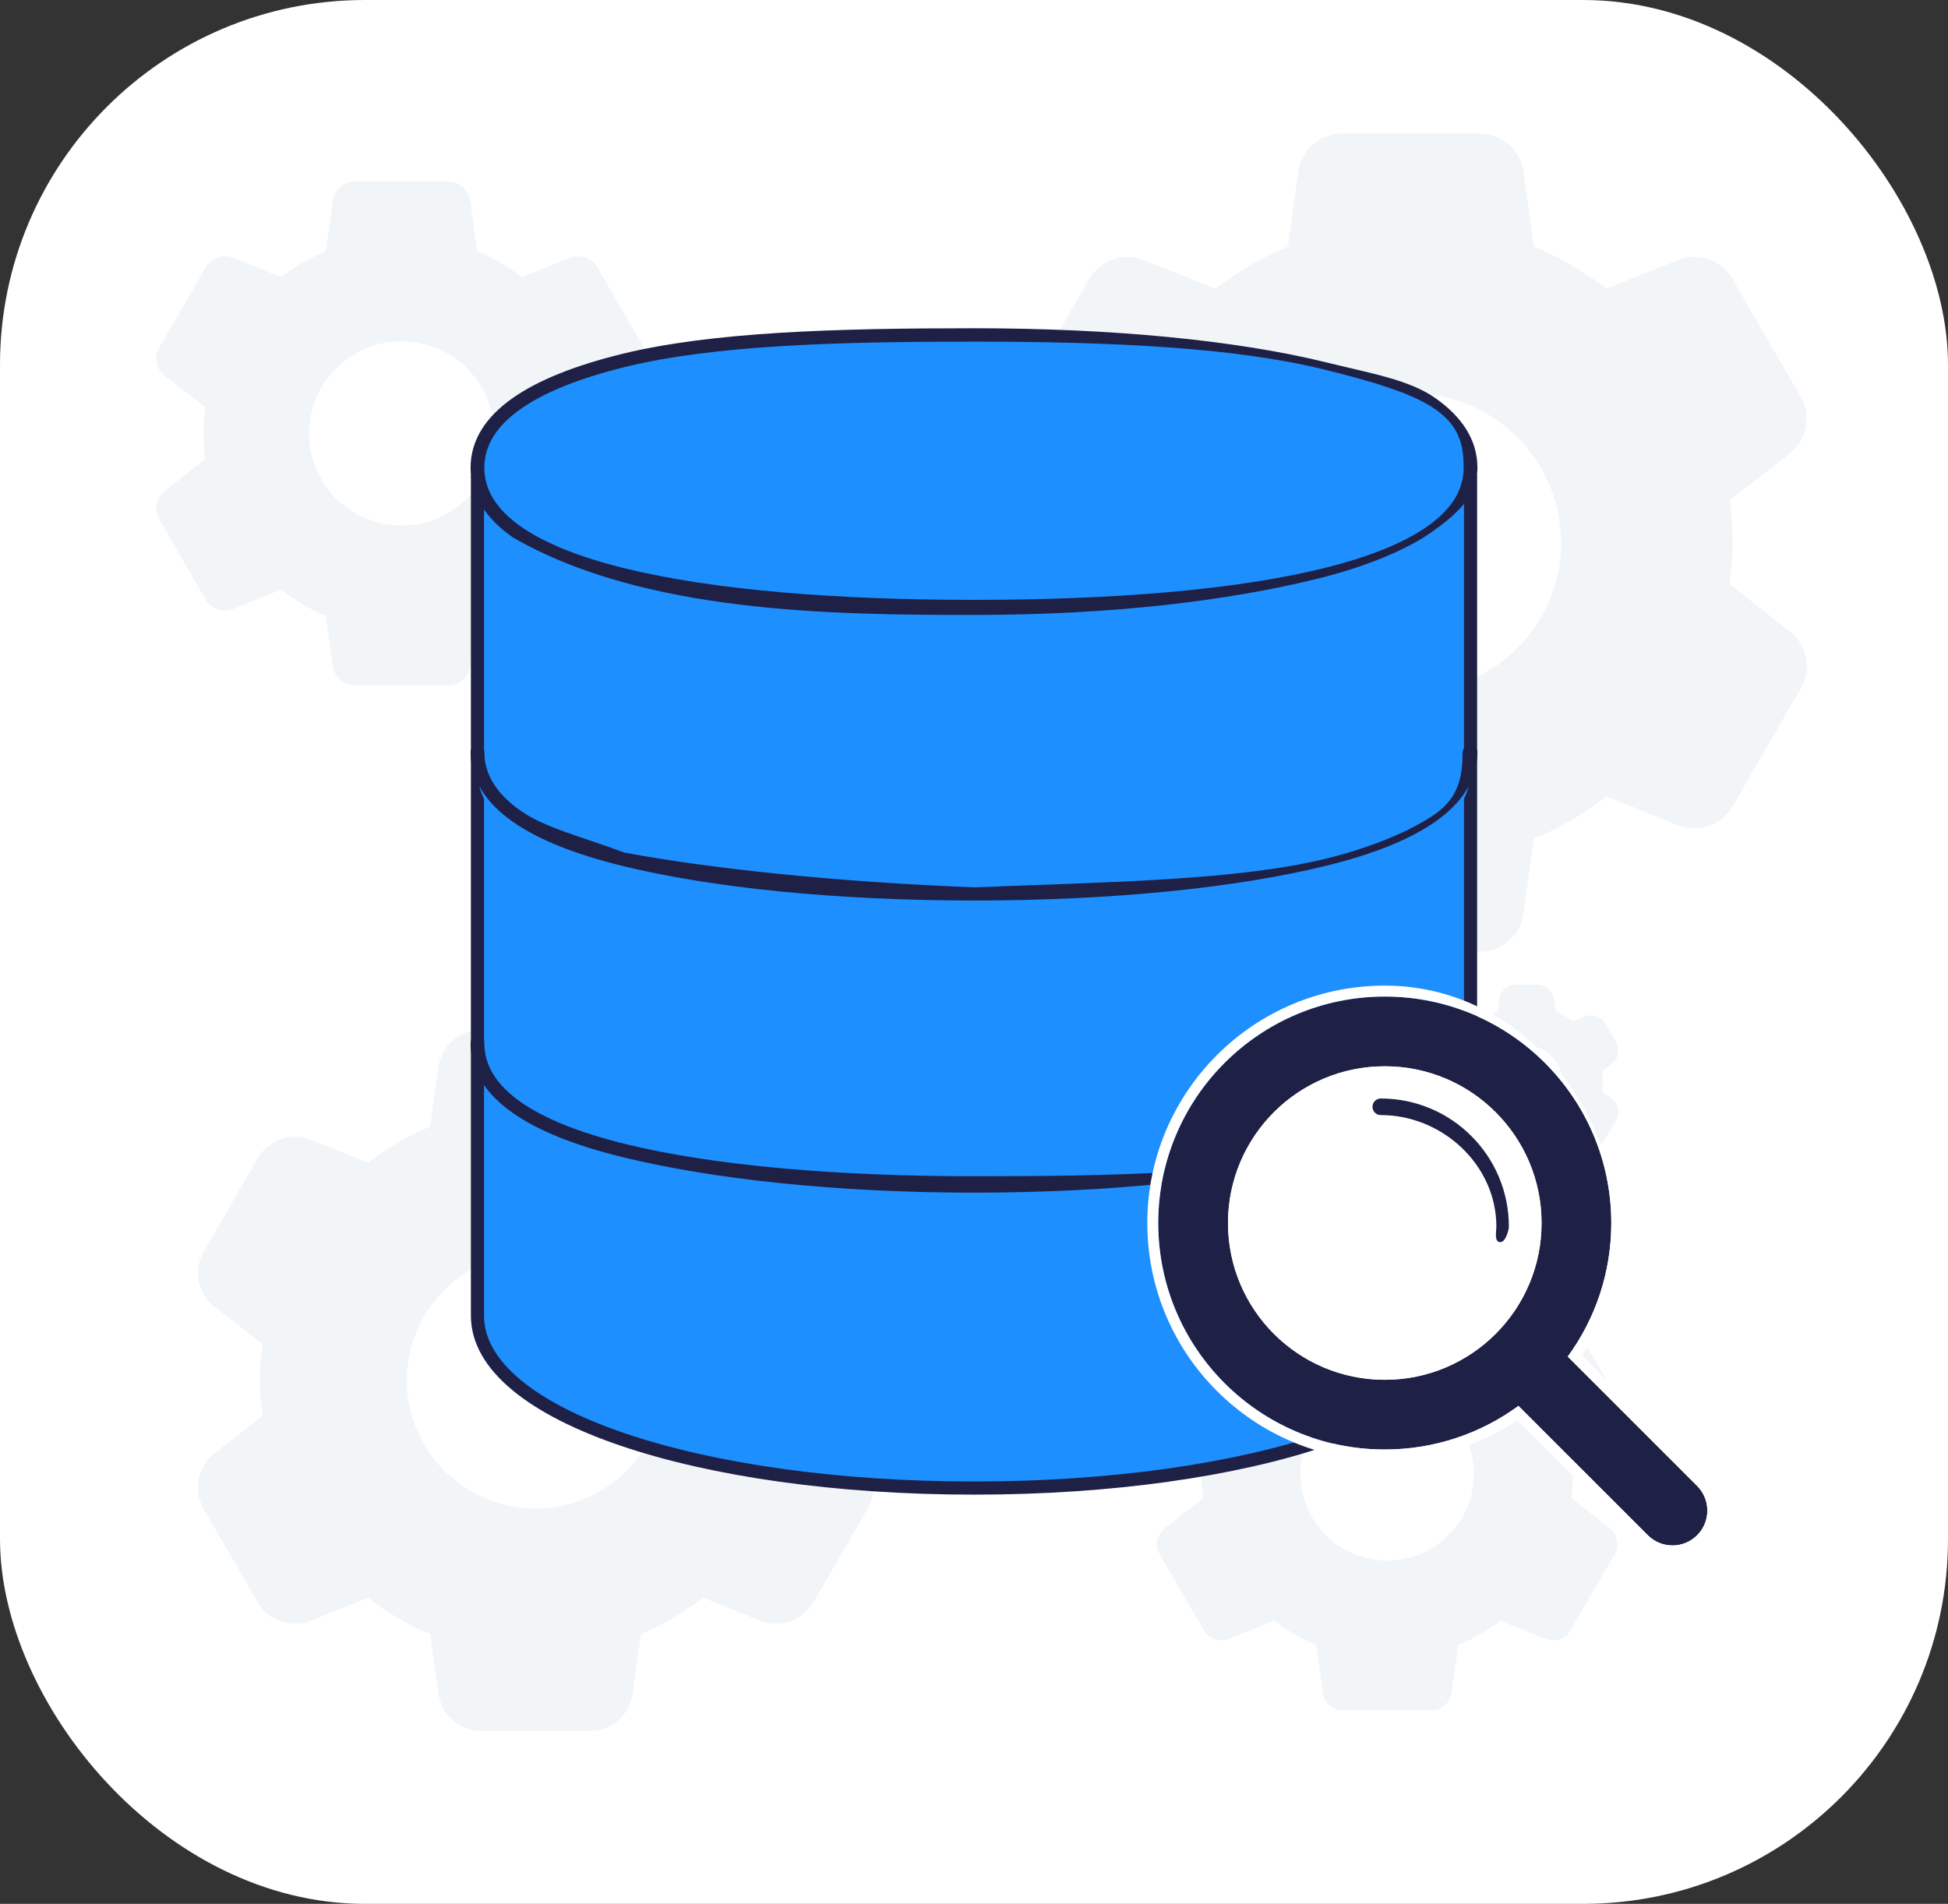<svg width="178" height="174" viewBox="0 0 178 174" fill="none" xmlns="http://www.w3.org/2000/svg">
<rect x="0" y="0" width="178" height="174" fill="#333333" stroke="none"/>
<rect width="178" height="174" rx="33.341" fill="white"/>
<path d="M36.691 48.03C34.45 48.03 32.301 47.143 30.717 45.566C29.133 43.988 28.243 41.848 28.243 39.617C28.243 37.386 29.133 35.246 30.717 33.668C32.301 32.091 34.45 31.204 36.691 31.204C38.931 31.204 41.08 32.091 42.664 33.668C44.248 35.246 45.138 37.386 45.138 39.617C45.138 41.848 44.248 43.988 42.664 45.566C41.08 47.143 38.931 48.03 36.691 48.03ZM54.624 41.949C54.721 41.179 54.793 40.41 54.793 39.617C54.793 38.824 54.721 38.031 54.624 37.213L58.315 34.374C59.117 33.757 59.338 32.641 58.831 31.765L54.581 24.422C54.079 23.555 53.017 23.188 52.087 23.56L47.697 25.316C46.442 24.378 45.138 23.561 43.618 22.96L42.968 18.327C42.829 17.331 41.977 16.591 40.971 16.591H32.41C31.404 16.591 30.552 17.331 30.413 18.327L29.763 22.96C28.243 23.561 26.939 24.378 25.684 25.316L21.294 23.56C20.364 23.188 19.302 23.555 18.8 24.422L14.55 31.765C14.043 32.641 14.264 33.757 15.066 34.374L18.757 37.213C18.66 38.031 18.588 38.824 18.588 39.617C18.588 40.41 18.66 41.179 18.757 41.949L15.044 44.858C14.252 45.477 14.039 46.586 14.542 47.456L18.797 54.806C19.3 55.676 20.366 56.042 21.298 55.666L25.684 53.894C26.939 54.856 28.243 55.673 29.763 56.274L30.413 60.907C30.552 61.903 31.404 62.644 32.41 62.644H40.971C41.977 62.644 42.829 61.903 42.968 60.907L43.618 56.274C45.138 55.649 46.442 54.856 47.697 53.894L52.083 55.666C53.015 56.042 54.081 55.676 54.584 54.806L58.839 47.456C59.343 46.586 59.129 45.477 58.337 44.858L54.624 41.949Z" fill="#F2F5F8"/>
<path d="M48.938 137.861C45.821 137.861 42.83 136.628 40.626 134.432C38.421 132.237 37.182 129.259 37.182 126.154C37.182 123.049 38.421 120.072 40.626 117.876C42.83 115.681 45.821 114.447 48.938 114.447C52.056 114.447 55.047 115.681 57.251 117.876C59.456 120.072 60.695 123.049 60.695 126.154C60.695 129.259 59.456 132.237 57.251 134.432C55.047 136.628 52.056 137.861 48.938 137.861ZM73.895 129.399C74.029 128.328 74.13 127.258 74.13 126.154C74.13 125.05 74.029 123.947 73.895 122.809L78.253 119.457C79.815 118.255 80.245 116.082 79.257 114.377L74.321 105.848C73.344 104.16 71.275 103.445 69.463 104.169L64.255 106.252C62.508 104.948 60.695 103.811 58.578 102.974L57.81 97.493C57.538 95.553 55.879 94.11 53.92 94.11H43.956C41.998 94.11 40.339 95.553 40.067 97.493L39.298 102.974C37.182 103.811 35.368 104.948 33.622 106.252L28.413 104.169C26.602 103.445 24.533 104.16 23.556 105.848L18.62 114.377C17.633 116.082 18.062 118.255 19.624 119.457L23.982 122.809C23.848 123.947 23.747 125.05 23.747 126.154C23.747 127.258 23.848 128.328 23.982 129.399L19.581 132.846C18.04 134.054 17.624 136.211 18.604 137.905L23.55 146.45C24.53 148.143 26.606 148.857 28.42 148.124L33.622 146.023C35.368 147.361 37.182 148.498 39.298 149.334L40.067 154.816C40.339 156.756 41.998 158.198 43.956 158.198H53.92C55.879 158.198 57.538 156.756 57.81 154.816L58.578 149.334C60.695 148.465 62.508 147.361 64.255 146.023L69.457 148.124C71.271 148.857 73.347 148.143 74.327 146.45L79.273 137.905C80.253 136.211 79.837 134.054 78.296 132.846L73.895 129.399Z" fill="#F2F5F8"/>
<path d="M139.505 102.058C138.645 102.058 137.82 101.718 137.211 101.112C136.603 100.506 136.261 99.685 136.261 98.828C136.261 97.972 136.603 97.15 137.211 96.544C137.82 95.939 138.645 95.598 139.505 95.598C140.365 95.598 141.19 95.939 141.798 96.544C142.407 97.15 142.748 97.972 142.748 98.828C142.748 99.685 142.407 100.506 141.798 101.112C141.19 101.718 140.365 102.058 139.505 102.058ZM146.39 99.723C146.428 99.428 146.455 99.133 146.455 98.828C146.455 98.524 146.428 98.219 146.39 97.905L147.276 97.224C147.888 96.753 148.057 95.901 147.67 95.233L146.705 93.567C146.322 92.905 145.512 92.625 144.802 92.909L143.731 93.337C143.249 92.977 142.748 92.664 142.165 92.433L142.008 91.313C141.901 90.553 141.251 89.987 140.483 89.987H138.527C137.759 89.987 137.109 90.553 137.002 91.313L136.845 92.433C136.261 92.664 135.761 92.977 135.279 93.337L134.208 92.909C133.498 92.625 132.687 92.905 132.304 93.567L131.34 95.233C130.953 95.901 131.122 96.753 131.734 97.224L132.619 97.905C132.582 98.219 132.555 98.524 132.555 98.828C132.555 99.133 132.582 99.428 132.619 99.723L131.717 100.43C131.113 100.903 130.95 101.749 131.334 102.413L132.302 104.085C132.686 104.749 133.5 105.029 134.211 104.741L135.279 104.31C135.761 104.679 136.261 104.993 136.845 105.224L137.002 106.344C137.109 107.104 137.759 107.669 138.527 107.669H140.483C141.251 107.669 141.901 107.104 142.008 106.344L142.165 105.224C142.748 104.984 143.249 104.679 143.731 104.31L144.799 104.741C145.51 105.029 146.324 104.749 146.708 104.085L147.676 102.413C148.06 101.749 147.897 100.903 147.293 100.43L146.39 99.723Z" fill="#F2F5F8"/>
<path d="M126.756 142.616C124.655 142.616 122.64 141.785 121.155 140.305C119.669 138.826 118.835 136.819 118.835 134.727C118.835 132.635 119.669 130.628 121.155 129.149C122.64 127.67 124.655 126.839 126.756 126.839C128.857 126.839 130.872 127.67 132.358 129.149C133.843 130.628 134.678 132.635 134.678 134.727C134.678 136.819 133.843 138.826 132.358 140.305C130.872 141.785 128.857 142.616 126.756 142.616ZM143.573 136.913C143.664 136.192 143.731 135.471 143.731 134.727C143.731 133.983 143.664 133.24 143.573 132.473L147.058 129.793C147.796 129.224 148 128.196 147.533 127.39L143.518 120.454C143.056 119.655 142.077 119.317 141.221 119.659L137.077 121.317C135.9 120.438 134.678 119.671 133.252 119.108L132.639 114.735C132.51 113.817 131.726 113.135 130.799 113.135H122.713C121.787 113.135 121.002 113.817 120.874 114.735L120.261 119.108C118.835 119.671 117.612 120.438 116.436 121.317L112.292 119.659C111.435 119.317 110.457 119.655 109.995 120.454L105.98 127.39C105.513 128.196 105.716 129.224 106.455 129.793L109.94 132.473C109.849 133.24 109.781 133.983 109.781 134.727C109.781 135.471 109.849 136.192 109.94 136.913L106.435 139.659C105.706 140.23 105.509 141.251 105.973 142.052L109.992 148.996C110.455 149.797 111.437 150.134 112.295 149.788L116.436 148.115C117.612 149.017 118.835 149.783 120.261 150.347L120.874 154.72C121.002 155.637 121.787 156.319 122.713 156.319H130.799C131.726 156.319 132.51 155.637 132.639 154.72L133.252 150.347C134.678 149.761 135.9 149.017 137.077 148.115L141.217 149.788C142.075 150.134 143.057 149.797 143.521 148.996L147.54 142.052C148.004 141.251 147.807 140.23 147.078 139.659L143.573 136.913Z" fill="#F2F5F8"/>
<path d="M128.922 63.265C125.283 63.265 121.793 61.825 119.22 59.263C116.647 56.7 115.201 53.225 115.201 49.601C115.201 45.978 116.647 42.502 119.22 39.94C121.793 37.377 125.283 35.938 128.922 35.938C132.561 35.938 136.051 37.377 138.624 39.94C141.197 42.502 142.643 45.978 142.643 49.601C142.643 53.225 141.197 56.7 138.624 59.263C136.051 61.825 132.561 63.265 128.922 63.265ZM158.049 53.388C158.206 52.139 158.324 50.89 158.324 49.601C158.324 48.313 158.206 47.025 158.049 45.697L163.52 41.489C165.123 40.256 165.564 38.026 164.55 36.276L158.306 25.488C157.303 23.755 155.181 23.021 153.322 23.765L146.798 26.373C144.76 24.851 142.643 23.524 140.173 22.548L139.209 15.673C138.93 13.683 137.228 12.203 135.218 12.203H122.626C120.617 12.203 118.914 13.683 118.635 15.673L117.671 22.548C115.201 23.524 113.085 24.851 111.046 26.373L104.523 23.765C102.664 23.021 100.541 23.755 99.538 25.488L93.294 36.276C92.281 38.026 92.722 40.256 94.325 41.489L99.795 45.697C99.638 47.025 99.521 48.313 99.521 49.601C99.521 50.89 99.638 52.139 99.795 53.388L94.281 57.708C92.699 58.947 92.272 61.161 93.278 62.9L99.532 73.704C100.537 75.442 102.668 76.174 104.529 75.422L111.046 72.79C113.085 74.352 115.201 75.679 117.671 76.655L118.635 83.529C118.914 85.519 120.617 87 122.626 87H135.218C137.228 87 138.93 85.519 139.209 83.529L140.173 76.655C142.643 75.64 144.76 74.352 146.798 72.79L153.315 75.422C155.176 76.174 157.307 75.442 158.312 73.704L164.566 62.9C165.572 61.161 165.145 58.947 163.564 57.708L158.049 53.388Z" fill="#F2F5F8"/>
<path d="M134.372 43.551V120.252C134.372 129.426 114.059 136 89.001 136C63.942 136 43.629 129.426 43.629 120.252V43.551" fill="#1D8FFF"/>
<path d="M134.372 43.551V120.252C134.372 129.426 114.059 136 89.001 136C63.942 136 43.629 129.426 43.629 120.252V43.551" stroke="#1E2045" stroke-width="1.2" stroke-linecap="round" stroke-linejoin="round"/>
<path d="M134.372 95.337C134.372 104.51 114.059 108.028 89.001 108.028C63.942 108.028 43.629 104.51 43.629 95.337M134.372 70.424C134.372 79.597 114.059 83.116 89.001 83.116C63.942 83.116 43.629 79.597 43.629 70.424" fill="#1D8FFF"/>
<path fill-rule="evenodd" clip-rule="evenodd" d="M43.628 68.12C43.975 68.12 44.257 68.394 44.257 68.732C44.257 70.769 45.372 72.544 47.563 74.09C49.766 75.644 53 76.42 57.072 77.925C65.207 79.433 76.489 80.6 89 81.1C101.511 80.6 113.102 80.465 121.237 78.457C125.309 77.452 128.972 75.926 131.175 74.372C133.366 72.826 133.646 70.769 133.646 68.732C133.646 68.394 134.025 68.12 134.372 68.12C134.719 68.12 135 68.394 135 68.732C135 71.281 133.576 73.386 131.175 75.08C128.786 76.765 125.376 78.089 121.237 79.11C112.952 81.155 101.548 82.3 89 82.3C76.452 82.3 65.048 81.155 56.763 79.11C52.624 78.089 49.214 76.765 46.825 75.08C44.424 73.386 43 71.281 43 68.732C43 68.394 43.281 68.12 43.628 68.12ZM43.628 94.733C43.975 94.733 44.257 95.007 44.257 95.344C44.257 97.381 45.372 99.157 47.563 100.703C49.766 102.257 53 103.533 57.072 104.538C65.207 106.546 76.489 107.5 89 107.5C101.511 107.5 112.98 107.271 121.116 105.263C125.187 104.258 128.798 102.708 131.001 101.154C133.192 99.608 133.622 97.381 133.622 95.344C133.622 95.007 134.025 94.733 134.372 94.733C134.719 94.733 134.528 95.158 134.528 95.496C134.528 98.045 133.576 99.999 131.175 101.692C128.786 103.378 125.376 104.701 121.237 105.723C112.952 107.768 101.548 109 89 109C76.452 109 65.048 107.768 56.763 105.723C52.624 104.701 49.214 103.378 46.825 101.692C44.424 99.999 43 97.894 43 95.344C43 95.007 43.281 94.733 43.628 94.733Z" fill="#1E2045"/>
<path d="M89.001 55.438C114.059 55.438 134.372 51.919 134.372 42.746C134.372 33.574 114.059 30.614 89.001 30.614C63.943 30.614 43.629 33.574 43.629 42.746C43.629 51.919 63.943 55.438 89.001 55.438Z" fill="#1D8FFF"/>
<path fill-rule="evenodd" clip-rule="evenodd" d="M47.563 37.385C45.372 38.931 44.257 40.707 44.257 42.743C44.257 44.78 45.372 46.556 47.563 48.101C49.766 49.656 53 50.932 57.072 51.937C65.207 53.944 76.49 54.824 89 54.824C101.51 54.824 112.792 53.944 120.928 51.937C125 50.932 128.234 49.656 130.437 48.101C132.628 46.556 133.743 44.78 133.743 42.743C133.743 40.707 133.366 38.965 131.175 37.419C128.972 35.864 125 34.759 120.928 33.754C112.792 31.747 101.51 31.223 89 31.223C76.49 31.223 65.207 31.542 57.072 33.55C53 34.555 49.766 35.831 47.563 37.385ZM56.763 32.365C65.049 30.32 76.452 30 89 30C101.548 30 112.951 31.084 121.237 33.129C125.376 34.151 128.786 34.71 131.175 36.396C133.576 38.09 135 40.194 135 42.743C135 45.293 133.204 46.946 130.803 48.64C128.414 50.325 124.565 51.859 120.426 52.881C112.14 54.926 101.548 56.2 89 56.2C76.161 56.2 58.794 56.046 46.825 49.091C44.424 47.397 43 45.293 43 42.743C43 40.194 44.424 38.09 46.825 36.396C49.214 34.71 52.624 33.387 56.763 32.365Z" fill="#1E2045"/>
<path d="M144.047 111.778C144.047 121.449 136.207 129.289 126.535 129.289C116.864 129.289 109.023 121.449 109.023 111.778C109.023 102.106 116.864 94.266 126.535 94.266C136.207 94.266 144.047 102.106 144.047 111.778Z" fill="white"/>
<path fill-rule="evenodd" clip-rule="evenodd" d="M126.534 97.452C118.622 97.452 112.209 103.866 112.209 111.777C112.209 119.689 118.622 126.103 126.534 126.103C130.487 126.103 134.065 124.502 136.657 121.914C136.661 121.91 136.664 121.906 136.668 121.903C136.671 121.9 136.674 121.897 136.677 121.894C139.262 119.302 140.86 115.726 140.86 111.777C140.86 103.866 134.446 97.452 126.534 97.452ZM143.253 123.982C145.755 120.56 147.232 116.341 147.232 111.777C147.232 100.346 137.966 91.079 126.534 91.079C115.103 91.079 105.836 100.346 105.836 111.777C105.836 123.209 115.103 132.476 126.534 132.476C131.102 132.476 135.325 130.996 138.748 128.489L150.569 140.31C151.814 141.555 153.831 141.555 155.076 140.31C156.32 139.066 156.32 137.048 155.076 135.804L143.253 123.982Z" fill="#1E2045"/>
<path fill-rule="evenodd" clip-rule="evenodd" d="M126.536 98.454C119.177 98.454 113.212 104.419 113.212 111.778C113.212 119.137 119.177 125.102 126.536 125.102C130.212 125.102 133.539 123.614 135.95 121.206L135.951 121.205L135.961 121.195L135.97 121.187C138.375 118.776 139.86 115.451 139.86 111.778C139.86 104.419 133.894 98.454 126.536 98.454ZM136.679 121.894L136.67 121.903L136.659 121.914C134.067 124.503 130.488 126.103 126.536 126.103C118.624 126.103 112.21 119.69 112.21 111.778C112.21 103.866 118.624 97.452 126.536 97.452C134.447 97.452 140.861 103.866 140.861 111.778C140.861 115.727 139.263 119.303 136.679 121.894ZM143.255 123.982L155.077 135.804C156.321 137.049 156.321 139.066 155.077 140.311C153.833 141.555 151.815 141.555 150.571 140.311L138.75 128.49C135.326 130.996 131.104 132.476 126.536 132.476C115.104 132.476 105.837 123.209 105.837 111.778C105.837 100.346 115.104 91.08 126.536 91.08C137.967 91.08 147.234 100.346 147.234 111.778C147.234 116.342 145.757 120.56 143.255 123.982ZM138.637 129.793C135.179 132.119 131.015 133.477 126.536 133.477C114.551 133.477 104.836 123.762 104.836 111.778C104.836 99.793 114.551 90.078 126.536 90.078C138.52 90.078 147.699 100.746 147.699 112.73C147.699 117.205 146.88 120.413 144.557 123.869L155.785 135.096C157.421 136.732 157.421 139.383 155.785 141.019C154.15 142.654 151.498 142.654 149.863 141.019L138.637 129.793Z" fill="white"/>
<path fill-rule="evenodd" clip-rule="evenodd" d="M125.613 101.153C125.613 100.845 125.863 100.596 126.17 100.596C132.523 100.596 137.673 105.745 137.673 112.098C137.673 112.405 137.385 113.327 137.077 113.327C136.769 113.327 136.932 112.405 136.932 112.098C136.932 106.361 131.907 101.71 126.17 101.71C125.863 101.71 125.613 101.461 125.613 101.153Z" fill="#1E2045" stroke="#1E2045" stroke-width="0.4" stroke-linecap="round" stroke-linejoin="round"/>
</svg>
